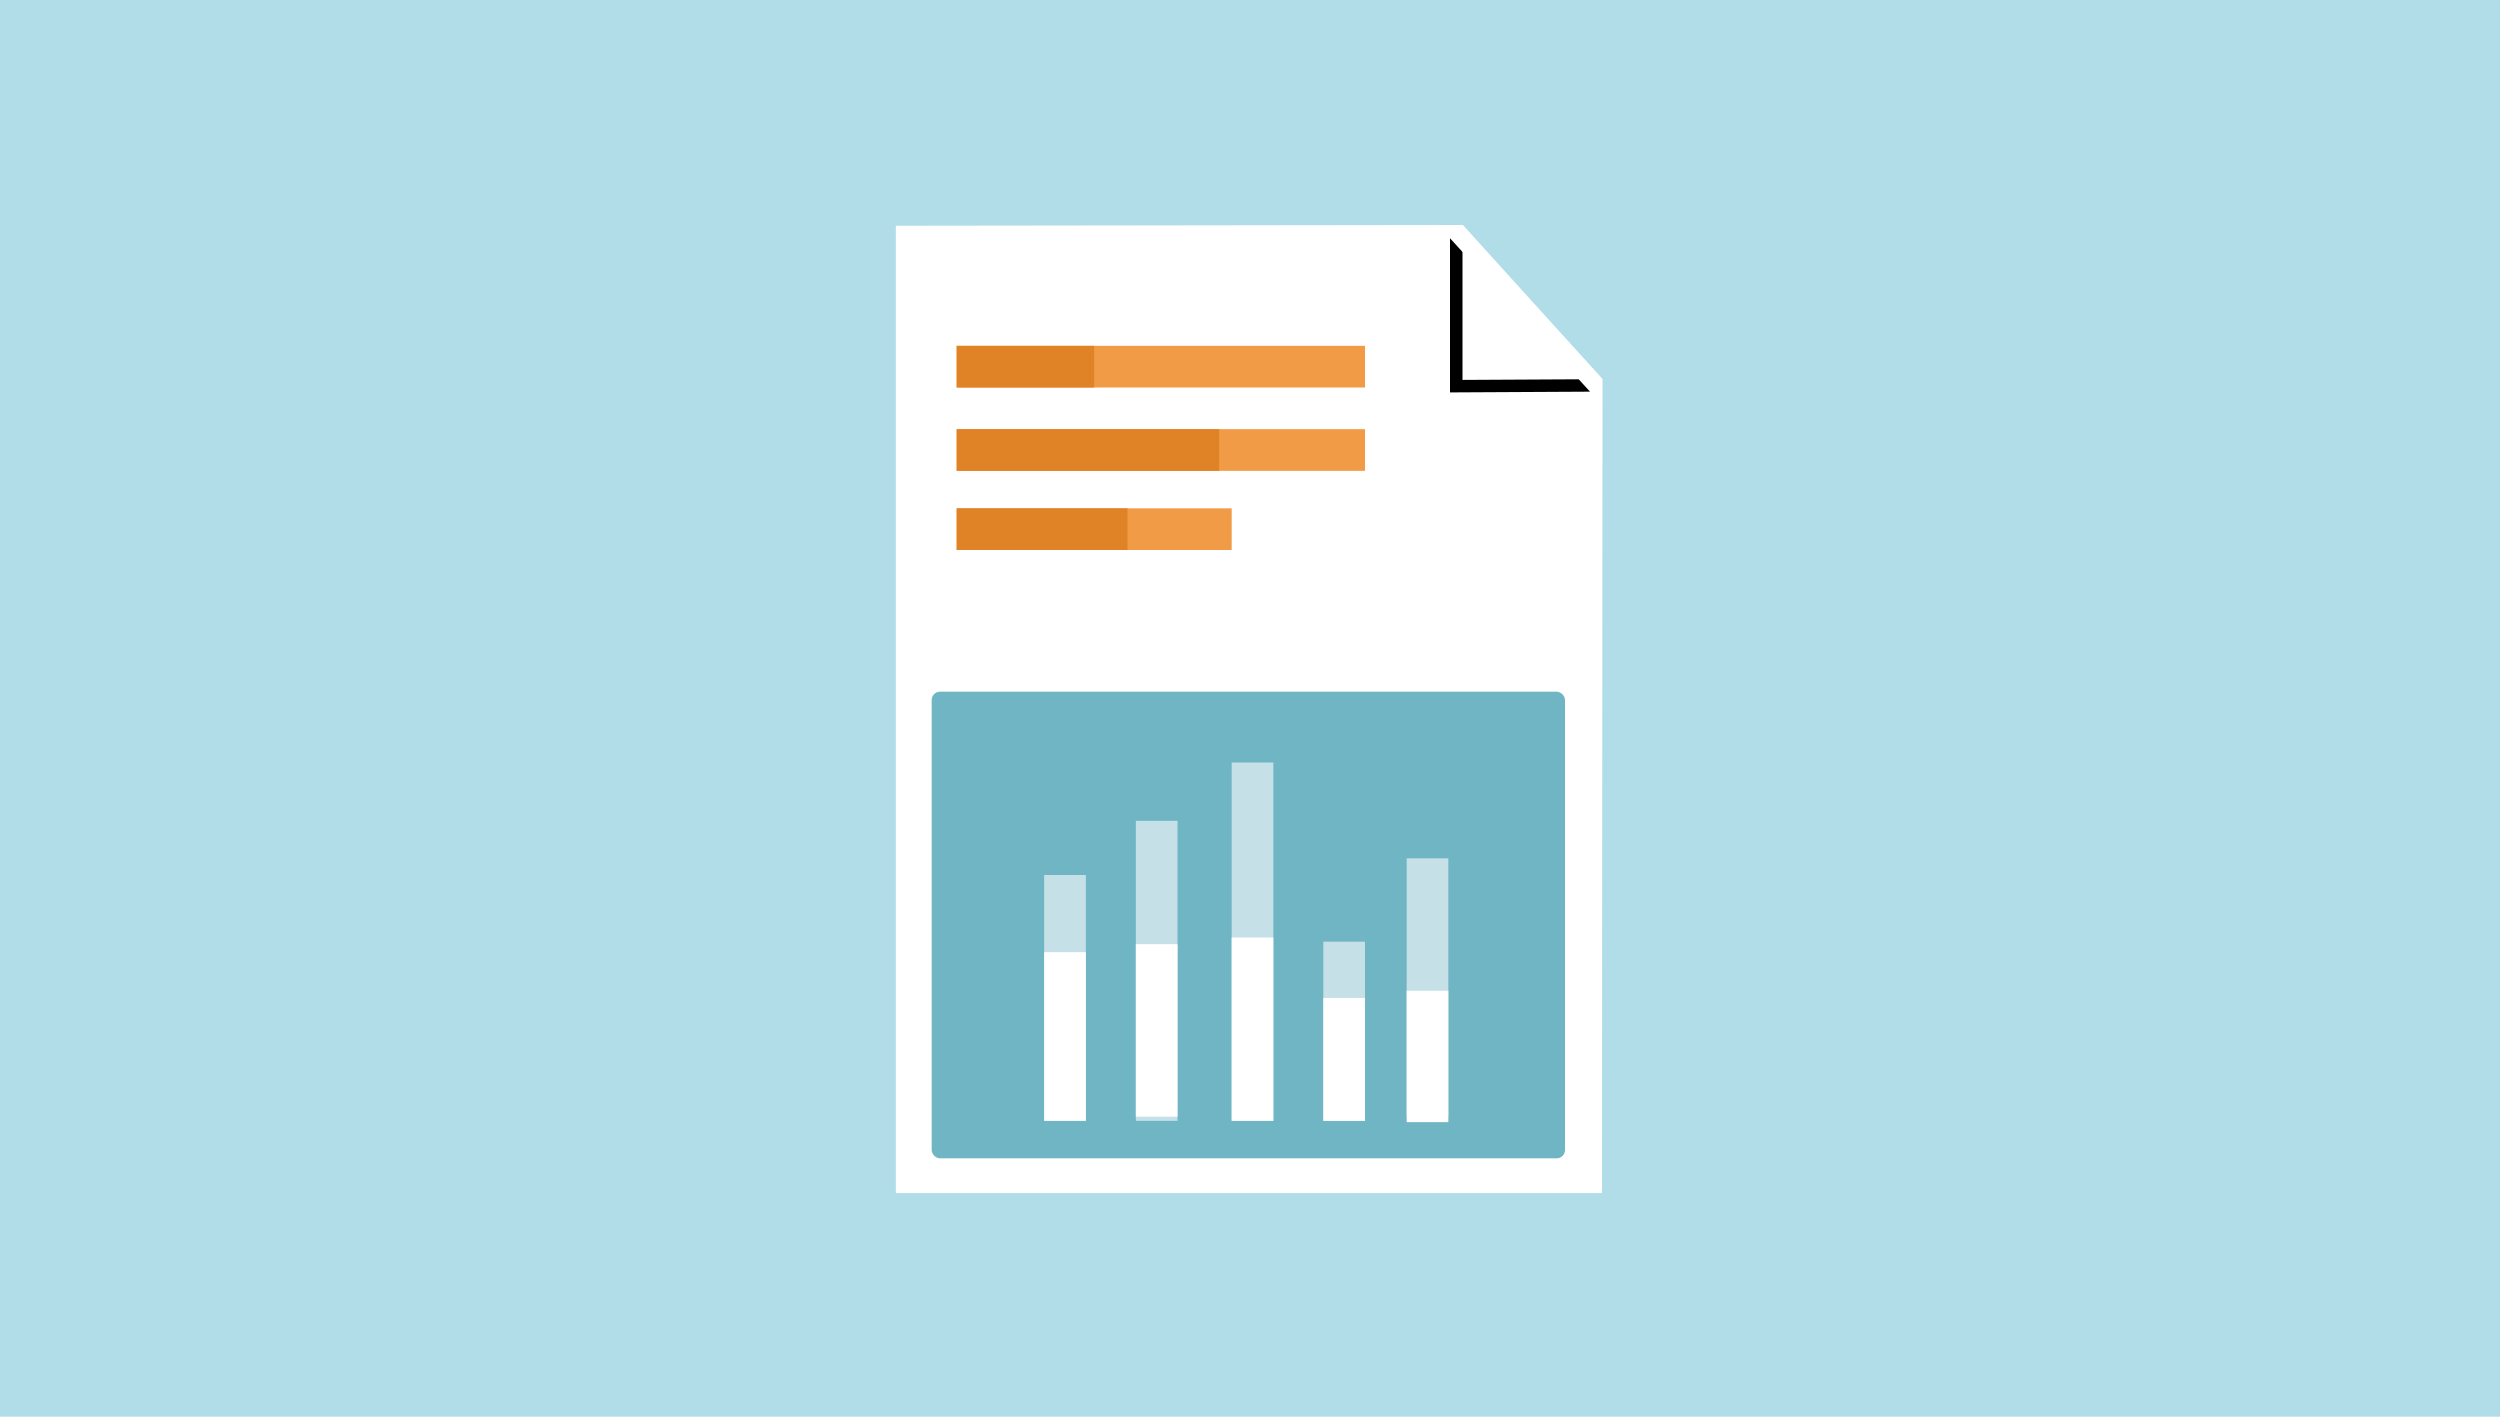 <?xml version="1.0" encoding="UTF-8"?>
<svg width="600px" height="340px" viewBox="0 0 600 340" version="1.1" xmlns="http://www.w3.org/2000/svg" xmlns:xlink="http://www.w3.org/1999/xlink">
    <title>Group 5</title>
    <defs>
        <polygon id="path-1" points="136 0.178 169.602 37 136 37.178"></polygon>
        <filter x="-53.6%" y="-32.4%" width="189.3%" height="181.1%" filterUnits="objectBoundingBox" id="filter-2">
            <feOffset dx="-3" dy="3" in="SourceAlpha" result="shadowOffsetOuter1"></feOffset>
            <feGaussianBlur stdDeviation="4.5" in="shadowOffsetOuter1" result="shadowBlurOuter1"></feGaussianBlur>
            <feColorMatrix values="0 0 0 0 0   0 0 0 0 0   0 0 0 0 0  0 0 0 0.083 0" type="matrix" in="shadowBlurOuter1"></feColorMatrix>
        </filter>
    </defs>
    <g id="designs-2" stroke="none" stroke-width="1" fill="none" fill-rule="evenodd">
        <g id="Artboard" transform="translate(-743, -52)">
            <g id="Group-5" transform="translate(743, 52)">
                <rect id="Rectangle" fill="#B0DDE7" x="0" y="0" width="600" height="340"></rect>
                <g id="Group-2" transform="translate(215, 54)">
                    <polygon id="Rectangle" fill="#FFFFFF" points="0 0.178 136.102 0 169.602 37 169.469 232.335 0 232.335"></polygon>
                    <g id="Rectangle">
                        <use fill="black" fill-opacity="1" filter="url(#filter-2)" xlink:href="#path-1"></use>
                        <use fill="#FFFFFF" fill-rule="evenodd" xlink:href="#path-1"></use>
                    </g>
                    <rect id="Rectangle" fill="#459FB2" opacity="0.767" x="8.602" y="112" width="152" height="112" rx="2"></rect>
                    <rect id="Rectangle" fill="#FFFFFF" opacity="0.597" x="35.602" y="156" width="10" height="59"></rect>
                    <rect id="Rectangle" fill="#FFFFFF" opacity="0.597" x="57.602" y="143" width="10" height="72"></rect>
                    <rect id="Rectangle" fill="#FFFFFF" opacity="0.597" x="80.602" y="129" width="10" height="86"></rect>
                    <rect id="Rectangle" fill="#FFFFFF" opacity="0.597" x="102.602" y="172" width="10" height="43"></rect>
                    <rect id="Rectangle" fill="#FFFFFF" opacity="0.597" x="122.602" y="152" width="10" height="62"></rect>
                    <rect id="Rectangle" fill="#FFFFFF" x="35.602" y="174.523" width="10" height="40.477"></rect>
                    <rect id="Rectangle" fill="#FFFFFF" x="57.602" y="172.605" width="10" height="41.395"></rect>
                    <rect id="Rectangle" fill="#FFFFFF" x="80.602" y="171" width="10" height="44"></rect>
                    <rect id="Rectangle" fill="#FFFFFF" x="102.602" y="185.5" width="10" height="29.5"></rect>
                    <rect id="Rectangle" fill="#FFFFFF" x="122.602" y="183.779" width="10" height="31.535"></rect>
                    <rect id="Rectangle" fill="#F19B47" x="14.602" y="29" width="98" height="10"></rect>
                    <rect id="Rectangle" fill="#F19B47" x="14.602" y="49" width="98" height="10"></rect>
                    <rect id="Rectangle" fill="#F19B47" x="14.602" y="68" width="66" height="10"></rect>
                    <rect id="Rectangle" fill="#E08226" x="14.602" y="29" width="33" height="10"></rect>
                    <rect id="Rectangle" fill="#E08226" x="14.602" y="49" width="63" height="10"></rect>
                    <rect id="Rectangle" fill="#E08226" x="14.602" y="68" width="41" height="10"></rect>
                </g>
            </g>
        </g>
    </g>
</svg>